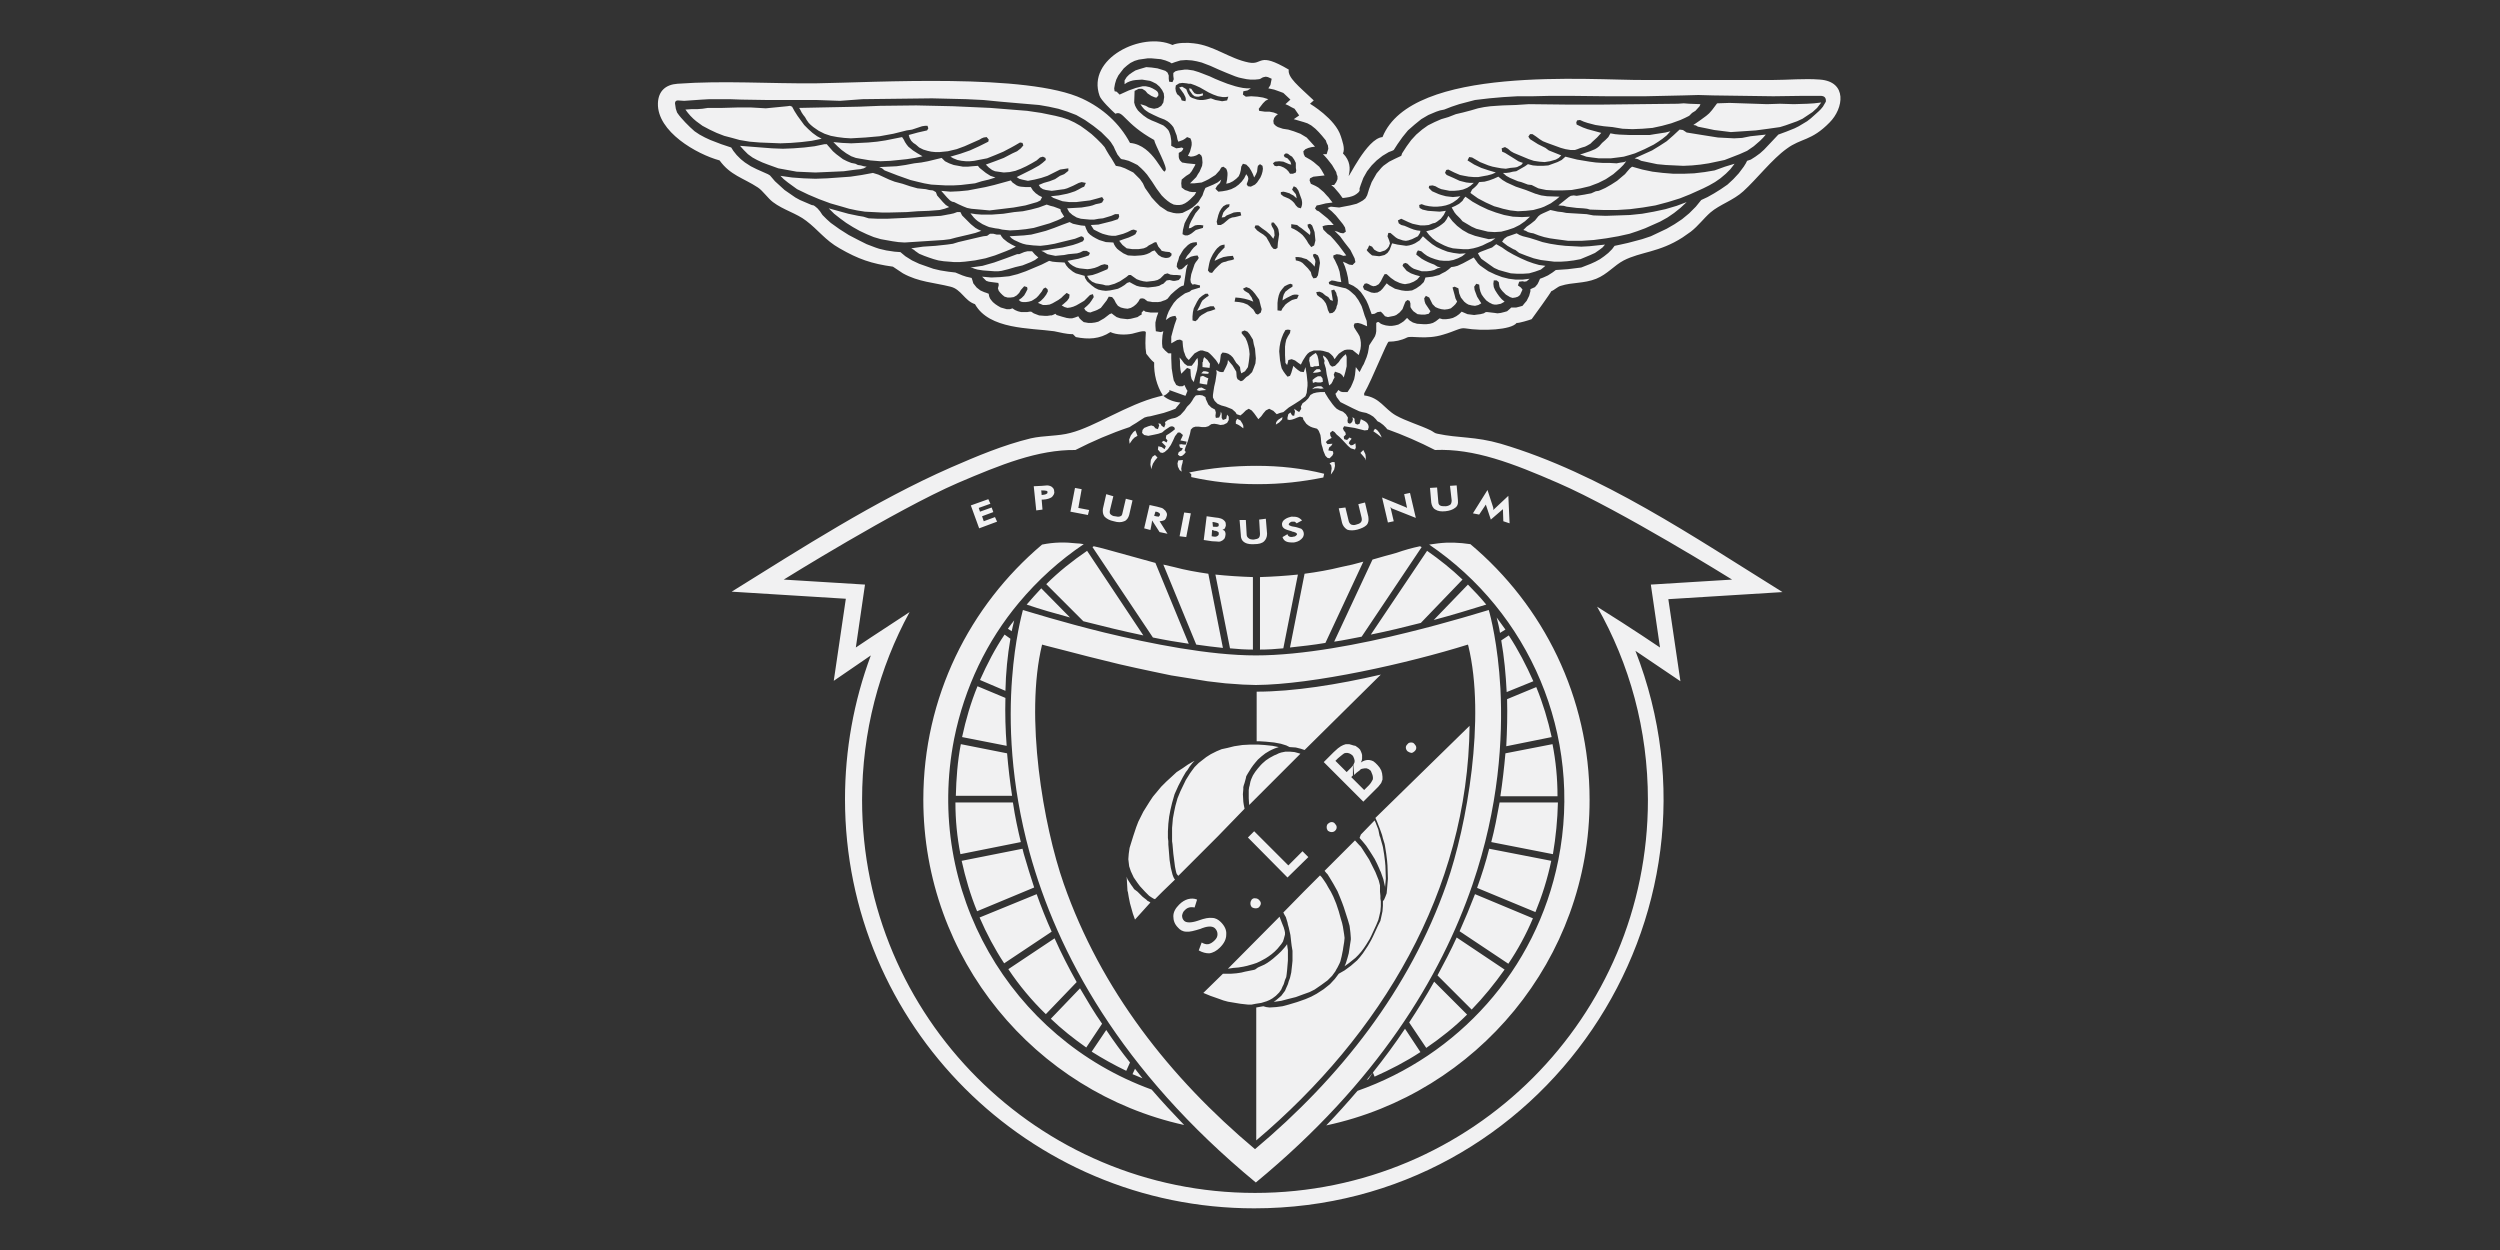 <svg id="Layer_1" xmlns="http://www.w3.org/2000/svg" width="600" height="300" viewBox="0 0 600 300"><rect x="0" y="0" width="600" height="300" fill="#333333" stroke="none"/><style><![CDATA[
	.st0{fill:#F1F1F2;}
]]></style><path class="st0" d="M279.2 95c1 .9 2.6 1.5 4.1 1.6l-.4.5-.5.6-.3.4-1.3.5-1.5.5-3.2.8-.7.1-.7.2-1.1.7-.9.6-.5.3-.5.3-.6.4c-4.5 1.5-8.9 3.4-13 5.5-9-.1-17.9 3.5-28.2 7.9-15 6.5-41.8 23.2-41.8 23.2l19.5 1.2-2.2 15.1s5.5-3.7 12.9-8.5c-7.3 13.4-11.4 28.7-11.4 45.1 0 52 42.2 94.3 94.3 94.3 52.1 0 94.3-42.2 94.3-94.3 0-16.9-4.4-32.7-12.2-46.4 8.5 5.3 15.1 9.8 15.1 9.8l-2.2-15.1 19.5-1.2s-26.8-16.7-41.8-23.2c-10.8-4.7-20.1-8.3-29.5-7.9-3.7-1.9-7.6-3.6-11.5-5l-.2-.3-.7-.7-.8-.6-.6-.3-.4-.5-.6-.6-.8-.5-.9-.4-1-.2-.7-.2-1.5-.7-3-1.5-.9-1.2-.3-.8.3-.3.4-.6.6.4.5.1h1.1l.8-1.2.4-.9.4-1 .2-1 .2-1.9.9 1.2.7-1.4.3-.5.7-1.7.3-1 .2-1.1.1-.7 1.1-1.7.3-.5.2-.6.1-.6v-2l.3-.2h.3l.5.4.5.2.7.2.8.1h.7l.7-.1.8-.2.7-.4.6-.4.5-.5.3-.3.6.6.8.5 1 .3 1.5.1h.8l.8-.1.7-.2.7-.4.9-.7.7.2h.9l.8-.1.8-.2.8-.4.7-.5.6-.6.7.3.7.3.8.1.8.1.7-.1.8-.1.8-.2.5-.3h.4l1.7.2.7.1.8-.1.8-.2.7-.2.7-.6.3-.3h1.2l.8-.2.7-.2.4-.5.6-.7.6-1.2.3-1.1v-.5l1.1-.5.6-.7.3-.6.3-.7.8-.3 1.1-.5 1.1-.7.8-.6 2.9-.2 1.6-.2 1.6-.2 2.3-.9 1.1-.5 1.1-.6 1-.7 1-.8.9-.9.6-.8 1.4-.3 1.8-.4 3.4-.9 2.1-.7 1.9-.9 1.9-.9 1.9-1.1 1.8-1.2 1.7-1.4 1.6-1.6 1.3-1.6 1.5-.7 1.6-.9 1.6-1 1.6-1.1L416 43l1.3-1.4 1.2-1.6.5-.8.3-.6.9-.3 1.1-.7 1.1-.8 1-.9 1.8-1.9 1.6-1.7 1.9-.7 2-.8 1-.5 1-.6 1-.6.9-.7.9-.8 1-.9.5-.5.5-.6.7-1.2c.1-.9-.3-1.4-1.3-1.4h-4l-7.3.1-7.2-.1-7.2-.1-3.6-.1-3.6.1-4.5.1-4.6.1h-9.2l-9-.1h-4.5l-4.4.1h-3.6l-3.4.2-3.4.3-1.7.2-1.7.2-3.8 1-1.8.6-1.8.7-1 .2-.9.3-1.9.8-1.7 1-1.6 1.3-1.6 1.4-1.3 1.6-1.2 1.7-.9 1.4-.4.2-.8.3-1.5.9-1.4 1.1-1.2 1.2-1.1 1.4-.9 1.6-.6 1.6-.3.9v.6l-.3.4-.5.4-.5.3-.5.2-.7.2-.6.1-.7.1h-.3l-.8-1.1-1.2-1.4-.7-.6h.7l.5-.7.3-.7v-.7l-.2-.5-.1-.5-1-1.7-1.1-1.4-.7-.8-.4-.4h.9l.4-1.3-.1-.8-.3-.6-.2-.6-.9-1.1-.8-.9-.8-.8-1-.8-.9-.5-.9-.3-1.7-.5-.7-.2 1.3-.9-1.1-1.6-.8-.4-.7-.4-.7-.3 1.2-1.1-1.7-1.6-.8-.3-1.4-.5-1.4-.3.5-.8.1-.5.2-1-.9-.4-.5-.1-.5.1-.3.1-.5.3-.3.1-1 .1h-1.1l-.9-.1-1-.2-.9-.2-.9-.3-2-.8-1.9-.8-2-.9-2.1-.8-1.2-.3-1.1-.2-1.4-.1-1.4.1-1.3.4-.8.3-.5-.3-1-.4-1.1-.3-1.1-.1-1.1-.1h-1l-2.1.3-1 .3-1 .5-.8.6-.8.7-.7.9-.6.8-.5 1-.3 1-.2 1.1.1.7.5.1.7.7 2.2-1 1.7-.6.8-.2.8-.2h.8l.9.2.7.3.7.4.4.3.2.3.1.3v.4l-.4.5h-.3l-.3-.1-.7-.3-.9-.6-.5-.6-.3-.2-.5-.3h-.8l-1 .5-.1 2.8.2.7.3.6.4.6.4.4.9.8 1 .7 1 .5 1 .4 1.8.8.5.4.5.5.3.4.2.5.2.6.1.6.1.7V35l1.2.6.8-.1.5-.1.4.2-.1.3-.3.4-.7.4v1l.1.4.2.4.5.5 1.2.2 2 .2-.1.3-.4.7-.4.7-.5.6-.8.5-.5.4-.6.5-.1.9.1 1 .8.6.6.2.5.2.7.1h.9l-.4.7-1.1 1.1-.6.5-.6.4-.7.3-.6.1h-.7l-.7-.1-.8-.4-.7-.5-.7-.6-.7-.7-1.2-1.6-1.1-1.7-1.2-1.7-.7-.8-.7-.7-.9-.8-1-.5-1.1-.5-1.1-.3-.6-.1-.3-.2-.3-.4-.4-.5-.6-1.2-.3-.7-.7-1.1-.5-.6-.9-.9-.9-.9-1.9-1.5-2-1.4-2.1-1.2-2.1-.8-2.2-.7-2.3-.5-2.3-.4-4.7-.4-4.6-.4-4.1-.4-4.1-.2-8.2-.2-8.3.1-8.4.1-5.4.4-5.6-.2h-11.8l-6.3-.1-2.8-.1h-4.8l-1.8.1-4.3.3-1.5-.1c-.4 0-.7.2-.7.7l.2 1.3.3.9.5.7.5.6 1 1.1 1.1 1.1 1.1 1 1.2.8 1.3.7 1.3.6 2.6 1 2.4.8.5.8.8 1 1 1 1 .8 1.4.9 1.4.7 2.7 1.2.5.3 1.2 1.4 1.1 1 1.2 1.1 1.3.9 1.3.9 1.1.6 1.4.6 1.4.6.5.1.3.2.6.5.6.7.6.9 1 1 1 .9 2.1 1.5 2.2 1.4 2.3 1.2 2 1 2.1.8.9.3 1.7.4 2 .3 1.4.1 1.2 1 1.6 1 1.7.8 1.7.6 1.7.6 1.7.4 1.9.3 1.7.2 1.7.7.9.3 1.3.3.2.6.2.7.8 1 .9.7.9.4.6.2.5.2.1.6.2.5.2.3.5.6.6.5.6.4.7.4.7.2.7.2h.8l.6-.2.6.4.7.3.8.2h1.4l.6-.1h.4l.6.4 1.3.5 1.3.1h.7l.7-.1h.3l.5-.2.4-.2.3.3 1.3.4 1.1.3.7.1h.6l.7-.2.8-.3.3.5.4.4.6.5 1.1.2h.8l.8-.1.8-.2.7-.4.7-.4 1.3-1 .5-.2.5.4.7.5.9.3.8.1.9.1.8-.1.8-.2.8-.2.6-.4.4-.2V75l.5-.5.4.3 1.2.2H278l-.4 1.1-.3 1.3v.8l.1 1.3 1.2.2.6-.2-.2 1-.1 1.3v.7l.1.9.6.7.8.7h.7V86l.1 2.4.3 1.9.2 1 .6 1.1.7.3h.8l.5-.3.1.3.4.8.2.3-.4 1-.1.2-3.9-1.4.1.3c-.6.6-.9.9-1.5 1.1m58.5-14c-1.4.7-2.9 1-4.4 1-.4-.1-3.9 8.9-5.9 12.4v.5c3.8.5 4.8 3.2 7.6 4.8 2.5 1.4 5.7 2.3 8.4 3.6.6.3.9.7 1.6.8 5.1 1.1 9 .6 15.2 2.4 24 7.1 46.5 22.5 67.6 35.6l-27.4 1.7 2.9 19.7-10.8-7.3C417.4 220 370.5 290 301 290c-54.2 0-98.2-44-98.2-98.2 0-11.8 2.1-23.5 6.2-34.5l-8.9 6.1 2.9-19.7-27.4-1.7c16.9-10.5 34.4-21.8 52.6-29.8 6.2-2.7 12.6-5.4 19.2-7 3.1-.7 6.6-.5 9.5-1.3 5.9-1.5 13.6-6.8 21.1-8.7.5-.1.8-.2 1.1-.3-1.5-2.3-2.2-5.2-2.1-7.9-.7-.5-1.4-1.5-1.9-2.1-.3-1.8-.2-3.3-.1-5.1 0-.8-2.7.2-3.3.3-1.6.3-3.7.3-5.2-.4-2.6 1.7-5.3 1.8-8.3 1.2l-.7-.7c-1.7 0-2.9-.4-4.5-.7-5.8-.8-15.6-.4-19-6.5-2.5-.8-3.3-3.6-5.9-4.2-4-1-7.6-1.1-11.4-3.2l-2.4-1.6c-5.1-.7-8.3-1.8-12.8-4.4-3.4-1.9-5.2-4.5-8-6.6-2.3-1.8-5.5-2.6-8-4.5-1.2-.9-2.4-2.7-3.6-3.5-3.5-2.3-6.6-2.9-9.2-6.5-5.5-1.5-15-6.9-14.8-13.7.1-3 1.9-4.5 4.7-4.7 10.9-.8 22.2 0 33.2-.1 14.3-.2 50.8-2.5 64 3.7 4.9 2.3 8.9 5.9 11.4 10.6 5.8.5 8 8.4 8.5 6.6.7-.5-2.5-6.1-2.7-7.3-7.2-4-7.4-7.2-9.3-6.3-.8-.7-3.5-3.3-3.8-4.3-3.2-9 10.2-15.5 17.5-12.2 1.2-.6 3.7-.6 5.1-.4 4.8.5 8.6 3.7 13.2 4.6 3.5.7 2.1-2.7 9.6 1.7-.3 1.9 2.3 3.9 6 7.4l-.9.8s6.1 3.6 7.4 7.8c.3 1 1.1 3 .5 4.1 1.8 1.8 1.8 3.7 1.4 5.3-.3 1.3 4.3-8.9 8.1-9.2 7-17.4 50.1-13.6 62.9-13.7h30.7c3.7 0 7.6-.4 11.4-.1 6.6.5 5.7 6.9 2.3 10.3-4.4 4.5-6.8 3.7-10.3 6.3-3.5 2.5-7.2 7.3-10.4 10.2-2.4 2.2-5.7 3.2-7.9 5.1-1.6 1.4-2.9 3.2-4.7 4.6l-2 1.4c-5.6 3.6-10 3.4-14.1 5.5-2.3 1.2-3.9 3.3-6.6 4.4-3 1.2-5.7.8-8.5 1.7-.8.2-1.5 1-2.3 1.3 0 .2-4.3 6.2-4.7 6.7-.5.2-3.1 1-3.6.9-1.3 1.7-8.2 2-12.4 1.3-1.2-.2-2.4.7-5.2 1.5-4.1 1.3-7.7.2-8.7.7m-20.1 33.6c-5 1-10 1.6-15.8 1.6-5.8 0-10.9-.6-15.9-1.7v-.7l-.5-.4c5.2-1.1 10.7-1.6 16.2-1.6 5.6 0 11 .6 16.2 1.9l-.2.9zm.7 155.5c2.6-2.7 5.1-5.5 7.5-8.3 23.9-8.4 42.9-28.8 48.2-55.4 6-30.1-7.1-59.5-31-75.7.7-.1 1.4-.2 2.2-.3 2.5-.3 5-.2 7.7.2 17.5 14.7 28.6 36.7 28.6 61.3.1 38.3-27.1 70.5-63.2 78.2m22.5-139l.4.2-14.4 21.5c-2.2.4-4.4.9-6.6 1.2l9.2-19.7c2-.6 3.9-1.1 5.7-1.6 2-.7 3.8-1.2 5.7-1.6m-13.6 3.7l-9.1 19.5c-2.9.5-5.8.8-8.5 1.1l3.5-17.7c3-.4 5.9-.9 8.7-1.6 2-.4 3.7-.8 5.4-1.3m-15.7 3.1l-3.5 17.7c-2 .2-3.8.3-5.6.3v-17.4c3.2-.1 6.2-.3 9.1-.6m-10.8.6v17.4c-1.7 0-3.6-.1-5.5-.3l-3.5-17.7c2.9.3 5.9.5 9 .6m-10.7-.8l3.5 17.8c-2.1-.2-4.2-.5-6.4-.8l-7.9-19.2c.8.2 1.7.4 2.6.6 2.6.7 5.4 1.2 8.2 1.6m-12.7-2.6l8 19.4c-2.8-.4-5.7-.9-8.6-1.5l-14.5-21.7.3-.2c1.9.4 3.9 1 6.1 1.6 2.6.7 5.4 1.5 8.7 2.4m-17.2-4.5c-5.8 3.9-11 8.6-15.6 14.1-7.6 9.1-13 20.2-15.5 32.6-7.2 36.5 13.5 71.9 47.4 84.2 2.5 2.9 5.1 5.7 7.8 8.5-35.8-7.9-62.6-39.9-62.6-78.1 0-24.6 11.1-46.5 28.5-61.2 2.9-.6 5.6-.6 8.2-.3.6 0 1.2.1 1.8.2m4.9 21.2c11.2 2.7 25.2 5.5 36.4 5.5s25.2-2.7 36.4-5.5c10.2-2.5 18.1-5 19.5-5.4.4 1.3 2.2 8.2 2.8 18.8.6 11.9-.3 28.4-6.7 47.1-7.6 22.2-22.8 47.4-52 71.5-32.6-26.9-47.7-55.3-54.3-79.2-4.6-16.8-5-31.4-4.2-41.8.7-9.3 2.3-15.2 2.6-16.4 1.4.4 9.3 2.9 19.5 5.4m-3.7 5.8l-5.8-1.5-4.3-1.1-1.1-.3c-4.2 17.3.3 43.4 5.2 57.4 8.9 25.4 25.4 46.5 45.9 63.7 20.5-17.2 37.1-38.3 46-63.7 4.9-14 9.4-39.8 5.2-57.1l-.1-.3c-14.4 4.5-37.1 9.6-50.9 9.7l-3.1-.1-4.2-.3-4.3-.5-4.3-.7-4.4-.7-4.3-.9-4.2-.9-4-.9-7.3-1.8zm51.8 22.4l-.9-.3-1.2-.3-1.5-.1-.8-.4-1.3-.4-1.6-.3-2-.2-1.6-.1h-.6V166c8.8 0 19.5-1.7 29.8-4.1L313.1 180zm39.6-5.8c-.4 39.6-21.3 74.2-51.2 99.5v-31.9l1.7-.3.7.2.8.1 1.6-.1 1.5-.2 1.5-.4 2-.6 2-.7 1.4-.6 1.3-.7 1.7-1.1 1.5-1.2 1.2-1.3.9-1.2 1.4-.8 1.5-1.1 1.5-1.3.7-.8.7-.9.6-.9.6-.9.8-1.4.4-.8 1.2-2.6.6-1.2.2-.9.3-1.4.1-1.3v-1.1l.3-.4.3-.7.3-.8.1-1.1.2-2.4-.1-3.2-.1-1.2-.2-1.6-.3-1.9-.1-.5-.4-1.3-.1-.4-.1-.4-.5-1.4-.7-1.8-.4-.9 22.6-22.1zm-46.1 53.5c-1.8 2-4.3 3.1-5 3.4l-.9.3-1.4.4-.9.2-1.2.2-1.2.1-1.3.2 12.4-12.5.1.3.5 1.3.4 1 .2.7.1.5v.5l-.3 1.1-.2.6-.4.6-.9 1.1zm-4.7 4.5l.9-.4c1.7-.6 4-2.8 4.7-3.5l.8-.9.4-.5.2-.3.1.8.1.6v2.5l-.2 2.4-.1.9-.1.7-.3.7-.3 1-.3.6-.3.7-.5.7-.8.8-.4.3-.4.3-.7.4-.7.3-1.3.4-1.3.2-1 .2h-.9l-1.8-.2-3-.5-1.1-.3-1.1-.4-2-.7-1.7-.7 4.7-4.6h1.9l1.3-.1.7-.1.6-.1.8-.2 1-.2 1-.2.4-.1.7-.5zm29.3-18.2s.1.8.1 1v.7l.1.6v1.2l-.1 1.2-.3 1.3-.2.8-.5 1.2-.6 1.3-.6 1.3-.4.8-.8 1.3-.6.9-.6.8-.7.8-.7.7-1.5 1.2-1.1.8.3-.7.4-1.3.3-1.1.2-1.3.1-.7.2-1.3v-.4l-.1-1.3-.2-1.6-.4-1.4-1-3.1-.4-1.1-.6-1.5-.5-1.2-1-1.8-.9-1.5-.5-.8-.3-.3-.4-.5 7.3-7.3 1 1.1.4.4.4.6.7 1.1.9 1.4.8 1.6.7 1.4.8 2 .3 1.2v1.5zm-11.8 0l.6 1.2.7 1.7.6 1.8.5 1.8.3 1 .2.9.3 1.9.1.8-.1 1-.2 1.2-.1.7-.3 1.5-.3 1.2-.2.5-.2.4-.3.6-.3.5-.2.4-.8 1.1-1.1 1.1-1.5 1.1-1.6 1.1-1.2.6-1.4.5-1.9.7-2 .5-1.5.4-1.4.2h-.4l.5-.3 1.3-1.1.9-1.2.3-.7.4-.9.2-.7.3-.8.3-1.3.1-.9.1-.9.1-1v-2.4l-.1-.6-.1-.6-.1-.8-.2-1.8-.2-.9-.2-.9-.2-.7-.1-.5-.4-1.3-.3-.5-.3-.6 4.9-5 3.9-3.9.4.4.5.7.6.9.5.9.6 1zm-40.4 0l-1.8 1.8-.3-.1-.5-.3-.6-.4-.3-.3-.7-.7-1.2-1.3-.6-.8-.9-1.3-.7-1.5-.2-.6-.2-.6-.2-1.7.1-1.3.2-1.4.4-1.3.5-1.6.7-2.1.5-1.3.6-1.2.6-1.2 1.5-2.4.8-1.2 1-1.2 1-1.2 1.2-1.2 1.2-1.1 1.3-1.2 1.4-.9 1.3-.9 1.2-.7.4-.2-.5.5-.7.9-.5.8-.4.5-.7 1.2-1.1 2.1-.9 2-.6 2.1-.4 1.7-.3 1.6-.2 1.7-.1 1.8v1.6l.1.8v.8l.1 1.2.2 2.5.3 1.9.4 1.6c.1.3.3.9.6 1.2l-3 2.9zm-6 0l.7.7.5.5.5.4.4.3.3.3.4.2.3.2-3.7 4.1-.5-1.4-.7-2.5-.3-1.5-.2-1.2-.1-.3-.1-1.7-.1-1.7.2.6.9 1.4.3.4.4.6.8.6zm27.7-27.9c.6-1.1 1.9-2.5 1.9-2.5l.4-.4.8-.7.9-.6 1.1-.6.5-.2.6-.3.6-.2 1-.2h1.1l1.1.1 1.1.3.3.1-12.3 12.3-.1-1.6v-2l.1-.7.1-.3.2-1 .1-.3.1-.3.4-.9zm-8.3 14.5l-9.6 9.6c-.1-.1-.3-.3-.4-.5-.1-.1-.4-1.7-.4-1.7l-.4-3.1-.2-2.3-.1-.7v-3.2l.2-2.3.3-1.6.3-1.4.5-1.8.7-1.7 1.3-2.7 1-1.6.5-.7.6-.8.5-.5.5-.5.9-.7.9-.7 1.1-.7 1.4-.7 1.2-.5 1.4-.3 1.6-.4 2-.3 1.9-.1h1.8l1.6.1 1.9.2 1.5.3-.3.1-.6.2-.7.3-.6.3-1 .6-.9.7-.9.8-.6.7c-.7.8-1.4 1.9-1.8 2.6l-.4.7-.1.5-.3 1.1-.1.3-.1.3-.1.4v.5l-.1 1.2.1 1.8.1.7.2 1-6.3 6.5zm38.7 0l.2.5.1.4.2.7.2.7.1.4.3 1.8.2 1.6.1 1.1.1 3.1-.2 2.2v-.3l-.4-1.8-.6-1.7-.2-.4-.2-.5-.5-1.1-.6-1.2-.2-.3-.3-.5-.7-1.1-.8-1.2-.4-.5-.5-.6-.7-.8.3-.8 3.3-3.4.2.4.7 1.8.3 1.5zm-43.4 27.5l.7-1.9c.5.3 1.1.5 1.6.4.5-.1 1-.4 1.5-.9s.7-.9.7-1.5c0-.5-.2-1-.6-1.4-.5-.5-1.5-.6-2.9-.1-.2.1-.4.1-.5.2-1.6.5-2.7.8-3.5.7-.8 0-1.5-.4-2-1-.8-.8-1.1-1.7-1.1-2.7 0-1 .5-1.9 1.4-2.8.7-.7 1.4-1.1 2.1-1.3.8-.2 1.5-.2 2.2.1l-.6 1.9c-.5-.1-1-.1-1.3 0-.4.1-.7.3-1 .6-.5.4-.6.9-.7 1.3 0 .5.1.9.5 1.3.5.5 1.7.5 3.2 0 .1 0 .2-.1.3-.1 1.4-.5 2.4-.7 3.2-.6.8 0 1.5.4 2.1 1 .9.9 1.4 1.9 1.3 3 0 1.1-.5 2.1-1.5 3.1-.8.8-1.7 1.3-2.6 1.4-.8 0-1.6-.2-2.5-.7m12.7-10.4c-.2-.3-.3-.5-.3-.9 0-.3.1-.6.3-.9.2-.2.5-.4.9-.3.3 0 .6.1.9.4.2.2.4.5.4.8 0 .4-.2.6-.4.9-.2.2-.5.3-.8.3-.4 0-.7-.1-1-.3m8.6-7.1l-9.5-9.6 1.5-1.5 8.2 8.2 3.4-3.4 1.4 1.4-5 4.9zm9.7-11.2c-.2-.3-.3-.5-.3-.9 0-.3.1-.6.3-.8.3-.2.5-.4.9-.4.3 0 .6.1.8.4.2.2.4.5.4.8 0 .4-.1.6-.4.9-.2.2-.5.3-.8.3-.3 0-.6-.1-.9-.3m6.6-20.4l.7.5.4.4.2.4.2.5.1.4v.9l-.1.5-.2.4.5-.3.5-.2.5-.1h.5l.5.1.5.2.5.4.5.5.5.6.4.7.2.7.1.8v.7l-.3.8-.3.4-.4.5-1.2 1.2-2.4 2.4-2.4-2.4-7.1-7.1 2.4-2.4 1-.9.7-.5.6-.3.6-.2h.8l.7.2.3.1.5.1zm-.5 2.6l-.2-.3-.4-.3-.4-.2-.4-.1h-.4l-.4.1-.4.3-.5.4-.6.5-.6.6 2.7 2.7.6-.6.5-.5.4-.5v2.4l-.4.4.4.4 2.7 2.7.5-.5.7-.7.4-.5.3-.5.2-.4v-.5l-.1-.5-.2-.5-.2-.5-.5-.4-.5-.2h-.5l-.6.1-.3.1-.3.3-.8.6-.5.5-.2-2.4.3-.7v-.4l-.1-.4-.2-.5v-2.8 2.8zm13-1.3c-.2-.2-.4-.5-.4-.9 0-.3.1-.5.4-.8.2-.3.5-.4.9-.4.3 0 .6.1.8.4.2.2.4.5.4.8 0 .4-.1.6-.4.9-.2.2-.5.4-.8.4-.4-.1-.6-.2-.9-.4m-65.4 76.2c.6.8 1.2 1.5 1.8 2.3-.8-.3-1.6-.7-2.4-1l.6-1.3zm-6.9-9.3c1.8 2.7 3.7 5.3 5.7 7.8l-.9 2c-2.9-1.4-5.6-2.9-8.3-4.6l3.5-5.2zm-6.3-10c1.7 2.9 3.4 5.8 5.3 8.5l-3.8 5.7c-3-2.1-5.9-4.4-8.5-6.9l7-7.3zm-6.1-12c1.6 3.6 3.4 7.1 5.3 10.5l-7.4 7.7c-3.4-3.3-6.4-6.9-9-10.8l11.1-7.4zm-4.3-10.6c1.1 3.1 2.3 6.1 3.6 9l-11.4 7.6c-2.3-3.5-4.2-7.1-5.9-11l13.7-5.6zm-3.4-10.9l.3 1.2c.8 2.7 1.6 5.4 2.5 8.1l-13.7 5.7c-1.6-3.9-2.8-8-3.7-12.1l14.6-2.9zm-2.3-11.1c.5 3.4 1.2 6.6 1.9 9.5l-14.5 2.9c-.8-4.1-1.2-8.2-1.2-12.4h13.8zm-1.4-11.8c.3 3.5.7 6.9 1.2 10.2h-13.5c.1-4.1.4-8.3 1.2-12.4l11.1 2.2zm-.4-13.3c-.1 3.8 0 7.7.3 11.5l-10.7-2.1c.9-4.2 2.1-8.3 3.7-12.2l6.7 2.8zm1.2-14.2c-.7 4-1.1 8.2-1.2 12.5l-6.1-2.6c1.7-3.8 3.6-7.5 5.9-10.9l1.4 1zm.9-4.4c-.2.9-.4 1.7-.6 2.6l-.9-.6c.5-.7 1-1.4 1.5-2m106.9 74.6c1.3-2.9 2.5-5.8 3.7-8.9l13.9 5.8c-1.6 3.8-3.6 7.5-5.9 10.9l-11.7-7.8zm-5.3 10.6c1.6-3 3.2-6 4.6-9.1l11.5 7.7c-2.4 3.4-5 6.6-7.9 9.6l-8.2-8.2zm-6.8 11.3c2.1-3.2 4.1-6.4 6-9.8l7.9 7.9c-3 3-6.3 5.6-9.8 8l-4.1-6.1zm-9.8 13.6l-.4.2 1.5-1.8c2.7-3.4 5.3-6.9 7.7-10.5l3.7 5.6c-3.5 2.3-7.2 4.2-11 5.9l-.4-1-1.1 1.6zm-71.6-110.8c-3.7-1-7.2-2-10.4-3.1 1.1-1.3 2.3-2.6 3.5-3.9l6.9 7zm17.6 4.3c-4.8-1-9.7-2.2-14.4-3.4l-8.9-8.9c3-3 6.3-5.6 9.8-8l13.5 20.3zm66.6-3c-3.9 1-8 2-12 2.8l13.5-20.1c3 2.1 5.9 4.4 8.5 6.9l-10 10.4zm15.7-4.4c-3.9 1.2-8.1 2.5-12.6 3.7l8.2-8.5c1.5 1.5 3 3.1 4.4 4.8m3.3 6.8c-.2-1.3-.5-2.5-.8-3.7.7 1 1.4 1.9 2.1 2.9l-1.3.8zm1.6 14.2c-.2-4.2-.6-8.4-1.3-12.4l1.8-1.2c2.3 3.5 4.2 7.2 5.9 11l-6.4 2.6zm-.1 13c.2-3.8.3-7.5.2-11.3l7-2.9c1.6 3.9 2.8 7.9 3.7 12l-10.9 2.2zm-1.4 11.9c.5-3.3.9-6.8 1.2-10.2l11.3-2.2c.8 4.1 1.2 8.2 1.2 12.5h-13.7zm-2.2 11.1c.8-3 1.4-6.2 2-9.5h14c-.1 4.1-.5 8.3-1.2 12.4l-14.8-2.9zm14.4 4.5c-.9 4.3-2.2 8.4-3.8 12.3l-14-5.8.1-.3c1-2.8 2-5.9 2.8-9.1l14.9 2.9zM234.7 39.8l.4.5.5.4 1 .8 1.1.7 1.2.4-1.6.5-1.7.4-1.6.5-1.7.2-1.7.2-1.8.1H227l-1.8-.1-1.7-.1-1.7-.3-1.7-.4-1.6-.4-3.1-1.1-3.1-1.2-.6-.5-.7-.3 4.2-.2 2.1-.3 2.1-.4 1.7-.2 1.6-.3 3.3-.8.8.8 1 .5 1.1.4 1.1.2 1.1.2h1.2l1.1-.1 1.3-.1zm153.3-.6l.5-.1.6-.1.7-.1.5-.2-.7.9-.8.8-.8.7-.8.7-.9.6-.9.6-1.8.9-2.1.8-2.1.5-2.2.4-2.3.1H373l-1.9-.1-1-.2-.9-.2-.8-.4-.8-.4-.9-.1-.8-.3-.8-.3-.8-.2-1.9-.8-.9-.5-.8-.7h.8l.8-.1.8-.2.8-.1.7-.4.7-.4.7-.4.7-.5 1.2.3 1.2.1h1.2l1.3-.1 1.1-.4 1.1-.4 1-.5.9-.8 2.8.7 3 .5 1.5.2 1.6.1h1.6l1.8.1zm-189.5-4.5l.7.8.7.8.8.7.8.6.8.6 1 .5 1 .4 1 .2.6.3.7.1.7.2.7.1-.7.4-.8.2-1 .1-.8.1-2.2.3-2.2.1-2.3.1-2.3.1-2.3-.1-2.2-.1-2.2-.4-2.2-.4-2.5-.9-1.3-.5-1.3-.6-1.1-.6-1.1-.8-1-1-.9-1 5.1.4 2.6.2 2.6.1 2.5-.1 2.6-.2 2.5-.3 2.4-.5h.6zm18.7-.6l.4.6.4.5 1.1.9 1.1.7 1.2.7-1.8.4-2 .3-1.9.2-2 .2-2.4.1-2.4-.2-2.4-.4-1.1-.2-1.1-.4-1.2-.7-1.1-.8-1-.9-1-1 2.1.2 2.2.1 2.1-.1 2-.1 2.1-.2 2-.3 4-.8.4.6.3.6zm183.7-2.6l-.9 1-1 .8-1 .7-1.1.7-2.2 1.1-2.3 1-1.3.4-1.4.4-1.5.2-1.6.2h-2.9l-1.6-.2-1.4-.2-.8-.3-.7-.2 2.4-.8 1.2-.5.5-.3.5-.4.7-.8.8-.7.7-.7.5-.9 1.1.2 1.1.1 2.4.1h4.8l1.2-.2 1.3-.2 1.3-.2 1.2-.3zm3.9.3l3.7.6 1.9.3 1.9.3 1.9.1 2 .1 1.9-.1 2-.4 3.7-.4-.7.8-.7.7-1.5 1.3-1.6 1.1-1.8.8-1.8.7-1.8.7-1.9.4-1.9.4-2 .3-2 .2-2.1.1-2.1-.1-2.1-.1-2.1-.2-1.9-.4-1.9-.4-.8-.4-.8-.2 4.2-1.9 1.8-1.1 1.7-1.1 1.6-1.4 1.5-1.4.8.1.9.6zm-215.9-6.3l.7-.1.5.2.6 1.1.7 1.1.8 1.1.8 1.1 1 1 1 .9 1.1.8 1.1.6-2.4.5-2.5.3-2.5.2-2.5.1-2.5-.1-2.5-.1-2.4-.2-2.4-.4-1.8-.5-1.9-.5-1.8-.7-1.7-.8-1.7-.9-1.5-1.1-.7-.6-.7-.7-.6-.7-.6-.8 1.4-.1h1.4l1.3-.1 1.3-.2h3.5l3.5-.1h3.4l1.8.1 1.7.1 5.1-.5zm248.2-.9l-1 1.3-1.1 1-1.2.8-1.2.8-1.3.6-1.4.5-1.4.5-1.3.4-1.4.2-1.4.2-3 .4-3 .2-3 .2-4-.5-1.9-.4-2-.4-.5-.3-.6-.1 1.6-1.1 1.5-1.1.7-.6.7-.8.6-.8.6-.8 3-.1 3 .1 6 .2 3.1-.1 3.3.1 3.3-.1 1.6-.1 1.7-.2zM251.4 60l1-.2 2.6-.4 2.5-.6 1.2-.4 1.2-.5.3-.5-.2-.5-.5-.2-1 .4-.5.2-3.3.8-1.6.4-1.7.3-1.7.2-1.7-.1-1.7-.2-.8-.2-.8-.3-1.3-.6-.6-.4-.5-.5 1.7-.1 1.7-.1 1.8-.2.8-.2.8-.2 1.9-.5 2-.7 1.8-.7 1.9-.7.8.4.9.2 1 .2 1 .1.3.8.4.8.5.5.7.5.7.4.8.4 1.6.5 1.8.1.2.5.3.5.4.5.5.4 1 .7 1.1.5 1.6.1 1.5-.1.7-.1.7-.2.7-.3.6-.4.6-.2.4.5.5.6.8.5.8.2h.5l.5-.1.5-.4.1-.5-.5-.4-1-.1-.9-.2-.2-.3-.6-.7-.5-1.1-.5.1-.5.3-.8.4-.5.4-.7.3-.6.1-.7.1h-1.4l-1.4-.2-.5-.4-.5-.4-.8-1 1.1-.4 1.2-.4 1.1-.5.5-.3.4-.8-.8-.3-.5.1-1 .5-1 .4-1.1.3-.8.2h-.8l-.8-.1-.8-.2-.7-.2-.7-.3-1.4-.7-.7-1.1 1.8-.1 1.6-.4 1.6-.4 1.5-.5.3-.6-.1-.6h-.9l-.9.4-1 .3-1 .3-1 .1-1.1.2h-1.1l-1.1-.1-1-.1-1-.3-1-.6-.8-.7-.5-.9 1.8-.1 1.7-.1 1.8-.3.8-.2.8-.3 1-.2.5-.2.4-.7-.4-.6-1.4.4-1.5.4-1.7.2-1.6.2h-1.7l-1.6-.2-1.4-.5-.8-.3-.6-.4 1.9-.2 2-.4.7-.2.3-.1.9-.3.8-.4.9-.5.5-.2.4-.9-1-.2-.7.2-1.4.7-1.4.6-.7.2-.8.1-1.4.2-.8.1-.7-.1-.7-.1-.7-.2-.6-.4-.4-.6 1.2-.5 1.4-.4 1.3-.5.6-.4.6-.4.5-.2.5-.2 1-.8v-.6l-2 .3-1.6.8-1.4.7-1.5.5-1.6.4-1.6.3-1.4-.3-.7-.2-.6-.4 1.8-.9 1.8-.9 1.8-1 .8-.6.8-.7-.1-.5-.6-.3-.7.2-.8.7-1.2.7-1.3.7-1.3.6-1.3.5-1.4.3-1.4.1-.7-.1-.7-.1-.7-.1-.7-.3-.8-.6-.7-.7 2.2-.8 2.1-.8 2.1-1.1 1.1-.5.9-.7.6-.7-.2-.6-.6-.1-1.2.7-.9.5-1.9 1-1.9.8-2 .8-2.1.4-1 .2-1 .1h-1l-1-.1-1-.2-1-.4-.7-.4 2.4-.7 2.3-.8 2.2-1 2.2-1.1.1-.5-.5-.6-.7.1-.5.2-.5.3-1.8.8-1.8.8-1.9.7-2.1.5-1 .1-1 .1h-1l-1-.1-.9-.2-1-.3-1-.5-.8-.7-.6-.4-.5-.5-.4-.7-.2-.7 2.2-.6 2.2-.5.3-.5-.2-.6h-.6l-.7.1-1.2.4-1.2.4-.6.1-.7.1-1.6.4-1.6.4-3.3.6-3.4.3-3.5.2-1.6-.1-1.6-.2-1.6-.3-1.5-.5-1.4-.7-1.3-.9-.6-.5-.5-.5-.5-.7-.4-.7-.4-.5-.4-.6-.3-.6-.3-.5 4.8-.1 4.9-.1 4.8-.1 4.9-.2 8.7-.1 8.9.2 8.9.4 8.8.7 3.4.5 3.4.7 1.6.4 1.5.5 1.5.7 1.4.8 1.4 1 1.3 1 1.2 1.1 1.2 1.2.7.8.5.9.6 1 .6.9 1 1.7 1.1.2 1.1.4 1 .5 1 .5.8.8.8.8.7 1 .5 1.1 1.2 1.7.4.6 1 1.1 1 1 .6.4.6.4.6.4.7.2.7.2.7.1h.7l.8-.1.8-.4.8-.4.8-.5.7-.6.7-.7.5-.8.5-.8.3-.9.4-.9 1.9-.8 1-.5.9-.7-.3.8-.7.7-.4.7.7.7 1-.1 1.1-.2 1-.3 1-.5.8-.6.7-.7.6-.8.5-1 .4.6.1.5-.1.5-.3.8.3.5.7.1 1-.5.5-.5.4-.6.4-.6.3-.7.2-.7.1-.7-.1-.7-.6-.4-.5.4-.1.5-.1.9-.3.7-.4.7-.3-.8-.4-.8-.5-.8-.7-.7-.8-.2-.4.7-.1.8-.2.8-.3.7-.6.6-.8.6-.8.4-.8.2.2-1 .1-1.1v-.5l-.1-.5-.2-.5-.7-.5-.5.2-.4.7-1 1.1-.8.5-.8.5-.8.4-.9.4-.9.1-.9.1h-1l.5-.5.5-.5.5-.5.4-.7.4-.6.3-.7.3-.7.1-.8-.1-1.2-.2-.5-.5-.4-.7.4-.6.2-.7.1-.7-.2.5-1 .3-1.1.1-.5v-.6l-.1-.5-.2-.5-.8-.3-.5.4-.5.3-1.1.4-.2-.5-.1-.5-.1-.5-.2-.5-.3-.8-.3-.7-.4-.5-.5-.5-.5-.4-.7-.4-1.3-.5-1.3-.6-1.2-.6-.6-.4-.5-.4-.5-.6-.4-.6.7.2.6.2.7.4.8.2.5.1.9-.2.8-.5.5-.8.2-1.3-.1-.9-.4-.8-.6-.8-.8-.7-1-.5-.5-.2-1.9-.3-1.5.1-.7.1-.7.2-.7.3-.6.4v-.9l.5-.8.6-.6.7-.5.8-.5.9-.3 1.7-.5 1.3.1 1.4.2 1.3.4.6.2.5.4.3.7v.8l.1.7.8.1.3-.7-.1-.8v-.7l.5-.4.7-.2.8-.1.7-.1h.7l1.4.2 1.3.4 1.3.5 1.3.5 1.3.6 1.2.5 1.8.7 1.9.6.8.2 1 .2 1 .1h.9l-.8.5-1 .2-.1.8.7.5 1.3-.1 1.5.1 1.3.2 1.3.4-.7.4-.6.6-1 1.3.1.5 1.4.2h1.1l1 .2 1 .4-.5.4-.4.5-.2.7.1.7.5.5.5.3.6.2.6.2 1.3.2 1.3.4.8.3.8.3 1.5.9 2 2.2-.8.1-.8.2-.7.3-.5.5.1.7.3.6.7.4.7.4.7.5.7.6.6.5.5.7.4.7.4.7-.9.1-.9.1-.9.1-.8.4-.1.5.3.8 1.1.5.7.4 1.3 1.1.8.9.3.3 1 1.3-.8.1-.8.1-1.6.4-.6.1-.4.7.4.5.5.2 2.1 1.7.8.8.7.8h-1.4l-.7.1-.6.2.2.8.5.5.5.5.7.5 1 1.1 1 1.2.9 1.2.9 1.2-.7.1-.8-.3-.8-.1-.8.3v.5l.4.7.7 1.5.4 1.2.2 1.3.2 1.2-.8-.1-.8-.2-.7-.1-.7.4.1.5 1.4.4.9.2.8.2.9.2.7.4.5.4 1 .9.8 1.1.6 1.1.2.4.3.9.4 1.3.5 1.3.1 1.3-1.4-.6-.8-.2-.8.1-.2.5.1.5.5.8.4.6.4.7.2.8.1.7v.8l-.1.8-.2.7-.2.7-.5-.4-.5-.4-.5-.4-.6-.1h-.7l-.6.1-.7.4-.7.5-.5.6-.5.7-.4-.7-.5-.5-.5-.4-.7-.2-.7-.2-.7-.1h-1.5l-.5.2-.5.2-.5.4-.4.5-.7 1.1-.3.6-.2.4-.6-.4-.8-.6-.8-.3-.8.2-.1.5-.2.7-.4-.5-.1-1.9v-2l.1-.8.2-.9.4-.8.5-.8.1-.7-.6-.1-.6.1-.5.9-.4 1-.3 1-.2 1.1-.1 1.1.1 1.1.1 1.1.1.5.1.6.2.8.4.7.5.7.5.6.6-.2.3-.7.5-1.7.5.5.6.5.6.4.8.1.2-.6.2-.6.3 1.8.2 1.9v.8l-.1.8-.1.9-.3.8-1.3 1-1.4.9-1.3.8-.6.5-.7.6-.8.2-.8.3-.8-.8-1-.5-.8.4-.6.7-.5.7-.7.7-.5-.7-.5-.7-.6-.7-.7-.4-.7.4-.7.7-.6.5-.9-.3-.3-.5-.8-.7-.5-.2-1-.4-1.1-.3-.9-.4-.7-.7-.4-.8v-.6l.1-.7.2-1.3.3-1.3.2-1.3.1-.7-.1-.7.7.4.5.1h.5l.7-1.4.3-.7.1-.8.5.6.6.7.9 1.5.1 1.3.2.5.8.5.5-.2.8-.8.6-.4.8-.8.4-1 .4-1.1.1-1.2-.1-1.1-.1-1.2-.3-1.1-.2-1.1-.8-1.3-.5-.6-.7-.3-.7.3v.4l.9 1.1.4.9.3 1 .2 1 .1 1-.1 1.1-.1.8-.2 1.2-.7 1-.9.5-.2-.7-.1-.8-.4-.5-.5-.5-.8-1.3-.5-.5-.6-.4-.6-.2-.8-.1-.4.5-.1.8-.1.8-.1.3-.2.5-.3-.5-.4-.6-.9-1-.5-.5-.5-.4-.7-.2-.6-.2h-.5l-.5.2-.9.5-.7.8-.7.8-.5-.5-.3-.5-.2-.6-.2-.5-.2-1.2-.1-1.3-.6-.3-.7.1-.7.4-.7.4v-1.6l.4-1.5.4-1.4.5-1.4-.3-.7-.7.1-.6.2-1 .7.3-1.1.4-1 .5-.9.7-1.1.8-.9.9-.7 1-.7 1.1-.4.5-.4.7-.2 1.3-.4v-.5l-1.3-.3-.5.1-.4-.5-.1-.7.1-.7.1-.6.4-1.2.4-1.2.3-.5.4-.5.3-.5-.3-.6-.8.1-.8.2-.7.4-.7.3.5-.9.7-.8.4-.6.5-.6.8-.7-.1-.6-.9.1-.6.2-.6.4-.5.5-.5.5-.4.6-.7 1.2-.2.8-.3.8-.1.8.5.7.7-.1.5-.4.5-.5.5-.3-.2.5-.2.7-.2 1.3-.2 1.3-.2 1.3-.6.2-.5.3-1 .8-1 .9-.8 1-.5.3-.6.2-.5.2-.7.1H276.6l-.5-.1-.7-.1-.8-.6-.5-.1-.5.1-.4.7-.5.6-.6.5-.7.4-.8.2-.8-.1-.8-.2-.7-.4-.5-.7-.4-.8-.5-.6-.8-.1-.5.9-.7.9-.7.9-.9.5-.5.2-.6.2-.5.2-.6-.1-.6-.4-.3-.5.7-.6.3-.3.3-.3.5-.7.5-.8-.2-.7-.7.2-1.4 1.4-1.2.7-.7.4-.7.3-.7.2-.7.1-.7-.2-.7-.4.4-.3.9-.8.5-.7.1-.8-.7-.4-.8.7-.5.5-.7.5-.7.4-.7.4-.7.3-.8.1h-.8l-.7-.3-.5-.2.7-.5.7-.7.6-.8.4-.8-.1-.5-.5-.4-.5.3-.4.7-.8 1-.5.5-.6.4-.5.3-.7.2-.7.1h-.7l-.5-.1-.5-.4.7-.5.6-.6.4-.7.4-.8-.1-.5-.7-.2-.8.9-.4.7-.6.6-.7.4-.7.1h-.8l-.7-.2-.5-.4-.5-.5-.4-.5-.2-.6.2-.8-.1-.5-1.6-.2-.7-.1-.6-.2-1-1 2.2.2 2.2-.1 2.1-.2 2-.5 2-.7 1.9-.8 1.9-.8 1.8-.9.8.2 1 .1 1.9.1.4.7.5.6.6.5.5.4.7.4.7.2 1.4.4.1.5.5.8 1.1 1 .8.6.8.4.9.2.9.1 1-.1 1-.2.9-.2.8-.4.8-.5.6-.5.6-.2.9.5.8.4.8.2 1 .1.9.1.9-.1.9-.1.9-.2.5-.3.5-.2.8-.8.7-.1.8.2h.5l.9-.2.5-.6v-.5l-.9-.1h-.8l-.8-.1-.7-.3-.7.2-.5.5-.5.5-.7.4-.8.2-.9.1-.9.1-.8-.1-.8-.2-.8-.3-.7-.5-.7-.5h-.5l-.6.5-1.5 1-1.3.6-.7.2-.7.2h-.7l-.7-.2-1.7-.3-.9-.4-.7-.6-.5-.8 1.3-.2 1.2-.4 1.2-.5 1.2-.5.2-.5-.1-.5-.8-.2-.8.2-.8.4-.8.3-.9.2-.8.1-1-.1-.9-.1-.8-.2-.8-.4-.7-.5-.6-.7 2.6-.5 1.3-.4 1.2-.4.3-.6-.8-.5h-.8l-.8.4-.7.2-2.1.2-1 .2-1.1.1-1 .1-1-.2-.9-.2-1-.6-.5-.2 1.5-.2zM311 39.1l-.4-.8-.5-.7-.5-.3-.5-.4-.5-.1-.5.4.2.5.7.3.7.8.2.7-.5-.1-1.4-.6-1-.1-1 .1-.5.4.4.6.5.1.5-.1.5.1.7.3.6.4.5.5.4.6h.7l.7-.3.1-.5-.1-.6v-1.2zm-16.2-15.9l-.7.1h-.6l-.6-.1-.6-.1-1.1-.4-1.1-.5L288 21l-1.1-.5-1.1-.4h-.5l-.5-.1-1-.1-.8.1-.8.5-.1.7.1.7.3.7.5.4.4.5.2.6.9.2.1-.5-.1-.5-.4-.8-.5-.7-.6-.8.7-.2 1 .6.4 1 .5.8.5.3.6.2.6.2.7.1h.7l.7-.1 1.2-.3 1.1.4 1.1.2.5.1.6-.1.6-.1.3-.9zm-6.9 50.3l.4-.9.3-.5 1-.8.5-.3-.2-.5h-.6l-.8.5-.7.6-.5.8-.4.8-.4.8-.2.9-.1 1v1l.7.2.5-.4.5-.7.5-.4 1.4-.8.8-.2 1.1-.4-.4-.7h-.8l-1.3.4-1 .4-.9.3.6-1.1zm14.7 0l-.2-.8-.2-.8-.5-.7-.5-.7-.6-.7-.7-.6-.8-.3-.8.4.4.5.5.3.5.3.7 1 .2.5.2.5-1-.4-1.1-.3-1.1-.2-1.1-.1-.2 1 1.1.1 1 .2 1 .4.5.4.9.8.6 1 .5.2.7-.5.2-.8-.2-.7zm5.6 0l.3-.4.5-.4.6-.4.5-.3.7-.2.5-.1.4-.9-.5-.1h-.5l-.5.1-1.4.7-1 .6.1-.7.2-.7.4-.7.9-.7.8-.5v-.5l-.5-.2-.6.2-.8.4-.6.7-.5.7-.3.8-.2.9-.1.9v1.8l.9.1.3-.6.4-.5zm12.6 0l.2-.5.1-.9-.1-.8-.2-.5-.1-.5-.5-.8-.7.2.4 2.5-.6-.2-.5-.7-.7-.4-.7-.6-.7-.3-.8.1.2.7.5.4.6.4.5.5.5.7.3.8.2.8.4.8.7-.1.5-.4.4-.7.1-.5zm-4.5-12.2l-.7-.4-.5.2.1.5.4.7.1.5-.2 1.2-.4-.5-.5-.5-.5-.4-.5-.4-.7-.2-.6-.2-.7-.1h-.7l.1.8.5.1.6.2.5.3 1.3 1.3.7.9.2.8.4.7.7-.1.4-.6.2-1.1.2-1.3.1-.6-.1-.6-.1-.5-.3-.7zm-23-1.3l.6-.6v-.7l-.6.1-.5.2-.7.6-.4.5-.6.9-.4.8-.3.7-.2.8-.3 1.6.4.5.6.1.7-.9.8-.8.8-.7.5-.2.5-.1.5-.2.5-.1.5-.1.5-.2-.3-.8-1.2.1-1.1.2-1 .4-1.1.5.2-.5.7-1.1.9-1zm1.8-11l-.8.1-.7.4-.5.6-.4.7-.3.8-.2.8-.2.8.2.8h.8l.7-.4.7-.6.6-.5.7-.3.7-.1.8-.2.7-.2-.2-.8h-.8l-.8.1-.7.3-1 .4-.5.4-.7.1.2-.6.2-.6.4-.5.5-.5.5-.4.1-.6zm-7.1.7l-.5-.4-.8.4-1.1 1.5-.9 1.6-.4.8-.2.8-.2.8-.1 1 .6.3h.6l.5-.2.5-.3.5-.4.5-.4 1-.3.7-.2.1-.6-.7-.1h-.7l-.6.1-.5.3-.5.3-.5.1.2-.9.4-.9 1-1.8 1-1.2.1-.3zm18.5 4.7l-.8-1h-.5l-.1.5.2.5.3.5.2.5.1 1.1-.3.8-.4-.5-.4-.5-.9-.8-1-.7-.9-.7h-.7l-.2.5.6.7.7.5.8.5.7.6.4.7.4.7.4.8.5.6.5.1.5-.3.1-1.3.2-1.3.1-.7-.1-.6-.1-.6-.3-.6zm9 1.3l-.4-1.1-.2-.5-.5-.4-.6.2.1.6.4.6.2.6-.1.7-1-.8-1-.8-.6-.4-.5-.4-.7-.1-.7-.1v.9l.7.3.7.4.7.5.6.5.5.6.5.7.4.7.7.9.7-.4.3-1.2-.1-1-.1-1zm-4.5-9.1l.1.4.1.6-.8-.7-.6-.3-.3-.2-1-.3-.5-.1-.6.1v.5l.6.5.7.3.7.3.7.5.5.5.4.6.5.5.7.2.2-.5.1-.5v-.5l-.1-.6-.4-1.1-.4-1.1-.5-.7-.6-.3-.4.8.4.5.5.6zm-24.7-24.7l.4.5.6.2h.6l.8-.2v.5l-1 .3h-.5l-.5-.1-.5-.4-.7-1-.1-.5.5.1.4.6zm34 89l.1.9-.2.9-.3.5-.5.7.1-.8.1-.7-.1-.7-.4-.5.6-.3h.6zm-3.2-21.8l-.5.2-.5.1-1 .1.4-.5.5-.4h.7l.4.5zm-27.1.6h-.7l-1-.1.5-.5h.5l.8.2-.1.4zm27.4 1.1l.1.8-.5.2h-.7l-.6-.1-.6.2-.1-.7.6-.5.7-.4h.7l.4.5zm-27.4 0l-.2.7-.1.8-.8-.1-1-.2.1-.9.1-.7.6-.2.8.4.5.2zm27.7 2.4l-.7.1-.7-.1h-.7l-.7.2.6-.5.8-.2h.8l.6.5zm-28.2.4l-1.1.1-.6.1-.6-.2.5-.5.7-.1 1.1.6zm28.5.7l.8 1.3 1 1.4.5.6.5.5.7.4.8.3.7.6.5.8-.1.8.1.5.5.2.5-.4.2-.6-.1-.6.5.4v.5l.2.7.5.2.5-.2.3-1.1 1 .5.5.4.3.5.1.5-.2.7-.8.1-2.4-.6-2.5-.4-.3.5.2.5.4.5.1.5-.5.5.1.6.7.2.6-.6.5.3-.5.6-.2.5.5.5.5-.1.6-.4.1 1-.2.5-1-.3-.7-.6-1.4-1.5-.7-.7-.6-.5-.5-.6-.5-.3-.6.5.1.7.3.5-.9.5-.5.5.4.5 1.2-.1-.3.5-.5.4-.2.7 1.1.2.1.5-.2.5-.7.7-.5-.1-.5-.5-.5-1.2-.2-.8-.2-.6-.1-.5-.1-1.2-.1-.7-.2-.5-.2-.5-.4-.5-1.1-.3-.5-.2-.5-.3-.5-.4-.7-1-.1-.5-.7-.2-.6.2-.7.3-.6.2-.6.1-.5-.1v-.5l.2-.8.5-.4.4.7.5.1.2-1-.2-.7.7.5.5.3.5-.8-.1-.5.4-.8.7-.5.7-.7.5-.8.7-.4.8-.2.9-.1h1.1zm-10.2 5.8l-.1.6-.7.7-.8.5.1-.6.4-.5.6-.4.5-.3zm-9.4 2.7l-.8-.6-.5-.3-.5-.2v-.6l.3-.6.8.4.5.8.2.5v.6zm33.2 2.2l-1-.8-1-.7.4-.6.5.3.5.6.4.7.2.5zm-58.6-.4l-.7.4-.5.5-.7 1-.1-1 .2-.5.2-.5.6-.8.5-.4.2.5.3.8zm11.6 3.9l-.4.5-.5.4-.5.1-.5-.4.2-.6.7-.4.3-.5-.7-.2-.2-.7.5-.1.6.1h.5l.2-.7-1.5-.3.4-.8.2-.5-.7-.6h-.5l-.7.9-.5 1.1-.5 1-.7 1-.8.7-.5.2-.5-.1-.6-.7.1-.8.8.2.7.5.3-.7-1-1 .5-.3.7.4.2-.5-.4-.5.1-.7.8-.5.7-.5.6-.5-.2-.5-.5-.2-.5.1-1.2.8-.7.6-.9.3-.9.2-1 .2-.5.1-.5-.1-.5-.1-.5-.5.1-.7.4-.5 1-.4.7-.2.6.2.4.5.6.2.3-.9-.2-.5.5.1.3.5.6.4.3-.8-.1-.5.7-.5.8-.3.9-.2.5-.2.8-.5 1-1.1.6-.9.7-.7.5-.7.4-.7.5-.6.9-.1.7.1.7.4.1.5.6 1.3.7.7.9.5.2.7-.1.8.1.5.8-.1.3-.7.1-.7.2.5v1l.3.5.8-.3.2-1 .4.5v.8l-.4.7-.8.4-.8.1-.8-.2-.7-.1-.7.1-.7.5-.7.2h-.8l-.8-.1h-.8l-.6.2-.5.5-.1.5-.1.5-.5 1.7-.6 1.6-.2.7.3.4zm43.1 2l-.1-.5-.4-.5-.7-.8.7-.7.5 1 .1.8-.1.7zm-49.9-.7l-.6.7-.5.8-.2.6-.2.7-.1-.6-.1-.5.1-1.1.4-.8.6-.4.6.6zm6.1.6l-.1.7-.2.7-.1.7.1.7-.5-.4-.4-.8-.1-.8.2-.7 1.1-.1zm2.8-23.5l.3-.5.4-.5.1.7v.8l-.2 1.4-.4 1.4-.4 1.5-.5-.7-.2-.8-.1-1.6-.8-.3-.7.7-.7.7-.1-.5-.1-.5-.1-1v-1l-.1-.9.6.7.2.3.4.5.7.5h1l.7-.9zm2 0l.1-.7.2-.5.8.7.4.6.2.3-.1 1-.8-.1-.9-.1v-1.2zm25.6 0l-.1-.3.1-.8.7-.6.8-.5.4.7.2.8.1.7.1.9-.6.1h-.5l-.5.2-.5-.1-.2-1.1zm7 0l.4-.6.7-.8.6-.5.2.7V87.9l-.3 1.3-.4 1.4-.4-.6-.5-.4-.6-.2-.6-.2-.3.7.2.7-.3.5-.2.5-.3.5-.5.4-.3-1.4-.3-1.3-.2-1.4-.4-1.3.1-.5-.3-.8-.1-.5.6.4.5.6.3.6.3.7.5.4.7-.2.7-.7.2-.2zm-73.6-26.6l.7.8.8.7-.8.6-1 .5-2 .8-1.7.4-1.7.5-.8.2-.8.2-.8.1h-1l-2.7-.2-1.3-.2-.7-.2-.5-.2-.5-.1 1.5-.2 1.4-.2 1.4-.4 1.4-.4 2.8-1 2.7-1h.5l1.2-.5.8-.2h1.1zm-22.9-13.7l.1.3.7.8.7.8.7.7.8.5-1.1.4-1.2.3-1.3.1-1.3.1-2.7.1-1.3.1-1.3.1-4 .1h-2l-2-.1-2-.1-1.9-.3-1.9-.4-1.7-.5-2.8-.8-2.7-1-2.6-1.1-2.7-1.3-2.2-1.6-1-.8-.8-.8 2.8.4 2.8.2 2.8.1 2.8-.1 2.8-.2 2.8-.2 2.7-.4 2.7-.5 1.3.4 1.3.6 1.3.6 1.3.5 1.9.5 1.8.6 1.8.5 1 .1 1 .1.8.2.9.1.7.4.2.5zm24.1 0l.4.3.8.4-.4.8-.8.4-1.4.4-1.4.4-2.8.5-5.8.7-2.2-.2-2.2-.2-1-.2-1-.4-1.1-.5-1-.5-.5-.1-.5-.3-.7-.7-.7-.8-.7-.8 2.2.2 2.1-.1 2.1-.2 2.1-.4 2.1-.4 2.1-.5 4-1.1.4.5 1 .7.5.2.5.1 1.2.1h1.2l.5.8.7.7.3.2zm120 0l.3.1.7.2 1.4.2 3 .1-.7.6-.7.5-.7.5-.8.4-.8.4-.8.3-1.8.5-1.8.2-1.9.1-1.8-.2-1.8-.4-1-.3-1.1-.3-2-.9-1.9-1-1.4-1-.4-.3.4-.8.7-.6.5-.5.5-.7 1.3-.1 1.1-.3 1.1-.4 1.1-.5 1 .8 1 .6 1.1.5 1.1.5 2.4.8 2.3.9.4.1zm36.8 0l-2.5 1-2.9.9-3 .8-3 .5-3.1.4-3.1.2h-3.2l-3.3-.1-.7-.2-.9-.1-1.6-.1-1.6-.2-.8-.1-.7-.2-1.3-.1.5-.4.5-.4 1-.8.5-.4.5-.3.7-.1.7.1 1.9-.3.5-.1 1.1-.2 1.1-.5.7-.1.5-.2 1.1-.5 1.4-.8 1.4-.9 1.3-1.1.6-.5.5-.6.7-.8.5-.4 2.5.7 2.4.5 2.5.3 2.5.2h2.5l2.5-.1 2.5-.3 2.4-.4 2.5-.9 2.3-.7-1 1.3-1.1 1.1-1.3 1.1-1.3.9-1.4.8-1.4.7-3.1 1.4zM219.4 60l-.7-.4 1.4-.2 1.4-.2 3-.2 2.8-.3 1.4-.2 1.3-.4 1.7-.4 1.7-.4 1.7-.4.9-.2.9-.1.7-.5h.8l.8.2h.9l.3.5.4.5 1 .8 1 .6 1 .5-1.2.6-1.2.5-1.3.5-1.3.5-2.3.7-2.5.5-2.4.3-1.3.1H229l-1.2-.1-1.3-.1-1.3-.2-1.1-.3-1.2-.4-1.1-.4-1.2-.5-1-.7-.2-.2zm114.1 0l.6-1.6 1.3.3 1.4.2.7.1.7-.1.7-.2.7-.3 1.1-.7.8-1 1.1 1 1.1.9 1.1.7 1.3.6 1.3.5 1.4.3 1.5.2 1.5-.1-.9.7-1 .5-1.1.4-1.1.2h-1.1l-1.1-.1-1.1-.3-1.1-.4-.8-.4-.7-.5-.7-.6-.8-.2-.3.5-.1.5 1.3 1 .7.4.8.4.7.3.8.3.8.5.8.2-.8.2-.8.4-.8.2-.9.1h-1.3l-1.3-.4-.6-.2-.5-.3-.5-.4-.5-.5-.5-.2-.5.2-.2.5 1 1.2 1 .6 1.1.4 1.1.3-.7.8-.8.5-1 .4-1.1.2-.6-.1-.7-.2-1.1-.5-1-.7-1-.9h-.5l-.4.7-.5 1-.5.7-.7.4-.6.1-.6-.2-.5-.3-.5-.2-.5.1-.4.7.3.7 1.7.7.7.1.8-.1.7-.4.5-.5 1-1.3.6.5.7.4.7.4.8.2.8.2.8.1h.8l.9-.1 1-.5 1-.7.8-.8.2-.5.2-.6 1.7-.2.8-.2.8-.2.7-.4.8-.4.7-.5.7-.6.7-.1.8-.2 1.3-.6 1.3-.7 1.3-.7.5.7.5.7.5.5.7.5 1.3.9 1.7.8 1.6.6 1.6.4 1.6.2h1.8l1.6-.2-.7.6-.5.1-.5-.1-.8.1-.3.9.7.5.4.5-.6 1.3-.5.4-.6.2-.7.1-.6-.2-1-.6-.8-.8-.4-.5-.3-.5-.1-.5-.1-.7-.5-.4h-.7l-.1.8.1.8.3.7.5.8.5.7.6.7.7.6-.9.5-.5.1-.5.1h-.5l-.5-.1-.8-.4-.7-.5-.6-.7-.5-.7-.3-.7-.2-.8-.1-.9-.7-.2-.5.7.1.8.3.8.3.8.5.8.5.8-.7.4-.8.2-.8-.1-.8-.2-.5-.3-.5-.4-.8-1-.2-.5-.2-.5-.2-1.2-.9-.4-.5.2.5 1.8.2.8.4.8-.4.6-.4.4-.7.6-.7.2-.8.1-.8-.1-.7-.2-.7-.3-.7-.7-.4-.8-.4-.8-.8-.4-.4.6.1.7.2.6.4.6.4.6.4.6-.4.6-.9.2h-.9l-.9-.1-1-.7-.4-.5-.3-.5V72.8l-.2-.6-.5-.2-.5.4-.4 1-.3.8-.7.8-.8.6-.5.2-1 .2-.5.1-.7-.2-.5-.6-.5-.5-.8.1-.7.4-.7.1-.7-1.9-.1-.3-.5-1.1-.6-1-.7-1-.8-.8-1-.7-1.1-.5-.2-1.5-.3-1.3-.4-1.3-.5-1.2.7.3.8.4.8.1.7-.7-.2-.9-.4-.8-.4-.8-.2-.4-.3-.4-1.1-1.4-1.1-1.5-1.3-1.3.7.2.7.3.7.1.6-.4-.1-.5-.1-.5-.5-.8-1.7-2.1-1-1-1-.8.8-.3 1 .1 1 .1.5-.1 2.1-.4 1.6-.4.8-.4.7-.4.6-.5.4-.7.1-.3.4-1.3.6-1.6.4-.7.4-.7.4-.7.6-.7.5-.6.5-.5.7-.5.7-.5 1.4-.7 1.5-.7.2-.6 1.1-1.7 1.1-1.5 1.2-1.3 1.4-1.2 1.4-1 1.6-.8 1.6-.7 1.7-.5 1.8-.7 1.7-.4 1.9-.5 1.7-.5 1.5-.3 1.5-.2 1.4-.1 1.6-.1 3.1-.1 3.1-.2 8.9.1h8.9l9-.1 9-.1 1.4-.1 1.3.1 2.7.1-.2.5-1 1.1-.8.5-.7.7-1 .5-1.1.5-2.2.8-2.2.6-2.3.5-2.4.2-2.4.1-2.4-.1-2.4-.4-2.1-.2-2-.3-1.9-.5-.9-.3-.9-.4-.7.1-.2.5.1.5 1.5.7 1.1.4 1.1.3 2.2.6-1 1.1-1.1 1-.5.5-.7.4-.6.3-.7.2-.6.2-.5.2-.6.2h-1.1l-1.2-.2-1.1-.3-1.1-.4-2.2-.8-1-.4-.8-.5-.8-.6-.9-.6h-.6l-.4.6.4.6 1.9 1.2 1.8.9.8.6 1 .4 1 .4 1 .4-.6.6-.7.4-.7.2-.7.2-1.3.2-1.3-.1-1.3-.2-1.2-.4-1.2-.5-2.4-1-.7-.4-.7-.6-.7-.4-.8.3.1.8.7.3 2.1 1.3 1.1.7.5.2.6.2-.4.5-1 .5-.5.1-1.1.1-1.1.2-1.1-.1-1.1-.2-1-.2-1-.3-1-.4-1-.4-1.9-1.1-.7-.1-.4.8 1.6 1 1.7.8 1.8.6 1.7.5-.9.4-1.1.3-1.1.2-1.1.2h-1.1l-1.2-.1-1.1-.2-1-.2-1.4-.6-1.4-.7-.5.1-.3.7.4.5 1.6.7 1.5.7.8.2.8.2.9.1h.9l-.8.7-.8.5-1 .4-1 .2-1.1.1h-1.1l-1-.2-1-.2-.7-.3-.7-.4-.7-.2-.8.1-.1.5.8.8 1.6.7.6.2 1.1.3.8.1.9.1 1-.1.8-.1-.8.8-1 .7-.8.4-.9.3-1 .2-1 .1h-1l-1-.1-1-.2-.8-.3-.6.2.1.7.7.4 1.3.3 1.4.1 1.4.1.8-.1.7-.1-.5 1-.7.9-.9.7-.5.3-.5.1-1 .4-1 .1h-1l-1-.2-.9-.2-1-.4-1.7-.8-.8.4.2.7.6.4.8.2.7.3.7.3.8.3.8.2.8.1-.1.5-.5.8-1.4.7-.9.3-.6.1-.7-.1-.6-.2-.6-.2-.5-.3-1.3-1.1h-.5l-.2.8.4 1 .2.7-.3.8-.4.5-.5.4-.3.1-.9.3-.5-.1-.4-.2-.5-.3-.5-.7-.7-.3-.3.7-.3.4.2.3.5.5.6.5.8.1.9.1.5-.1.8-.2.7-.5.5-.7zm23 0l.5-.2 1.1-.4.5-.4.5-.4 1.4.8.7.5.6.4 1.4.8 1.8.9 1.6.7 1.4.5 1.4.4 1.5.2-.6.5-.5.4-1.4.5-1.4.4-1.5.1h-1.4l-1.5-.1-1.5-.4-1.4-.4-1.1-.5-1-.7-2.1-1.5-.4-.6-.4-.7.5-.3.5-.2.8-.3zm7.2 0l-.5-.2-1.4-.8-1.3-1 .5-.7.7-.5 2.3-.8.7.4.8.3 1.6.4 1.6.5 1.5.5 1.8.4 1.9.3 1.8.2 1.9.1 1.9.1 1.9-.1 1.9-.2 1.9-.2-.6.7-.8.6-1 .7-1.1.5-2.4 1-1.6.3-1.6.2-1.5.1H373l-1.6-.2-1.6-.2-1.7-.4-1.7-.6-1.8-.7-.9-.7zm3.5-8l-1.2 1.1-1.3.9-1.4.7-1.5.5-1.5.4-1.6.1-1.6-.1-1.6-.4-1.2-.3-1.1-.5-2.2-1.3-.5-.6-.5-.5-.5-.5-.4-.5-.7-1.2.9-.4.9-.5.8-.7.3-.5.4-.5 1.7 1.2 1.8 1 1.9.9 1.9.7 2 .6 2.1.4 2.2.1 1.9-.1zm37.6-3.5l-1.5 1.4-1.5 1.2-1.6 1.1-1.8 1-1.8.8-1.8.8-1.9.7-1.8.6-2.7.6-2.9.5-3 .4-3 .2h-3.1l-3-.4-1.4-.2-1.4-.3-1.3-.4-1.3-.5-.6-.1-.7-.2-.5-.3-.6-.2.8-.8 1-.7 1-.8.4-.5.4-.5.5-.4.6-.3.9-.4.9-.4.9.2.9.2 1 .1 1 .2 1.6.1 1.7.1 1.6.1 1.6.3 3 .1 3-.1 2.8-.1 2.9-.3 2.8-.5 2.8-.6 2.7-.8 2.4-.9zm-150.3 1.7l.1.5.8 1.3-.8.5-.9.4-1.8.7-3.8 1.1-1.9.3-1.9.2-1.9.1-1-.1-.9-.1-.8-.2-.8-.1-.5-.1-.5-.1-.5-.1-.5-.2-1.1-.5-1.1-.7-.5-.4-.5-.5-.4-.5-.4-.5 1.3.2 1.3.1h2.6l2.7-.2 2.6-.4 2.1-.2 1.9-.4 1.9-.5 1.9-.7.9.3.8.2 1.6.6zm-46 2.2l2.2.1h2.2l4.3-.2 8.6-.5 1.1-.2.5-.1.6-.1.9-.2.8-.3h.8l.4.8 1.1 1.1 1 1 1.1.9.7.4.7.3-1.4.5-1.6.4-3 .7-1.5.4-1.6.2-3.1.2-3.1.2-3.1.2-1.5-.1-1.4-.2-2.8-.5-1.7-.5-1.7-.7-1.7-.8-1.6-.9-1.6-1-1.5-1.1-1.4-1.1-1.3-1.3 4.7 1.3 2.4.5 1.2.2 1.3.4zm150.4 4.8l-1 .7-1.1.5-1 .5-1.1.4-1.1.3-1.2.2h-1.3l-1.3-.1-1.1-.1-1.1-.3-1-.4-1-.5-.9-.5-.9-.7-.8-.8-.7-.9.8-.2.8-.2.8-.4.7-.4.7-.5.6-.5.5-.7.4-.8 1 1.3 1.1 1.1 1.3 1 1.4.8 1.6.6 1.6.4 1.7.4 1.6-.2zm-82.4 67.7c0 .4-.4 2.3-.4 2.3l-1.5-.4 1.3-5.6 1.8.4c.4.1.7.2 1.1.3.3.1.5.3.7.5.3.2.3.4.5.7.1.2.1.6 0 .8-.1.4-.3.9-.7 1-.3.1-.6.2-1 .2l1.9 3-1.9-.4-1.8-2.8zm.8-2.1l-.3 1c.4.1.8.2 1.1.2.1-.1.2-.2.3-.4 0-.2 0-.3-.1-.4-.3-.3-.7-.4-1-.4m-27.1-.5l-1.5.2-.6-5.8 2-.1c.3 0 .9-.1 1.2-.1.5 0 1.1.2 1.4.6.2.2.3.5.3.8.1.3 0 .6-.1.8-.2.3-.3.5-.6.7-.2.1-.4.2-.7.3-.4.1-.8.2-1.2.2h-.4l.2 2.4zm-.2-3.5c.2 0 1-.1 1.2-.3.2-.1.2-.2.2-.4s-.1-.3-.3-.3c-.3-.1-.9-.1-1.2-.1l.1 1.1zm49 6l.2 3.5c0 .4.2.7.5.9.2.2.6.3 1.2.3.6-.1 1-.2 1.2-.4.2-.2.3-.5.3-1l-.2-3.4 1.6-.2.3 3.6c0 .8-.3 1.4-.7 1.8-.5.5-1.3.7-2.4.7-1.6.1-3.2-.3-3.2-2.2l-.3-3.6h1.5zm-14.8-1.8l1.6.2-1.1 5.7-1.6-.2 1.1-5.7zm-17-3.9l-.8 3.3c-.1.4-.1.8.1 1 .3.3.7.5 1.1.5.5.1.9.2 1.3 0 .3-.1.4-.3.5-.8l.8-3.4 1.6.4-.8 3.5c-.2.7-.6 1.3-1.2 1.5-.7.3-1.5.3-2.5 0-1-.2-1.7-.6-2.2-1.1-.4-.5-.5-1.2-.4-1.9l.8-3.5 1.7.5zm91.2 3.3l.3-.3 3.3-3.1.3 6.6-1.5-.5-.1-2.9-2.9 2.5-1.2-3.6-1.6 2.4-1.5-.3 3.5-5.6 1.4 4.3v.5zm-13.5-5.4l.3 3.5c0 .4.2.7.4.8.3.2.7.2 1.3.2.5 0 .9-.2 1.2-.4.2-.2.3-.6.3-1l-.4-3.5 1.6-.1.3 3.5c.1.9-.1 1.5-.7 1.9-.5.4-1.3.7-2.3.8-1 .1-1.8 0-2.4-.4-.6-.3-.9-1-1-1.7l-.3-3.5 1.7-.1zm-11.2 4.7l.8 3.4-1.4.3-1.4-6 5.6 2.3c.1.1.3.1.4.2l-.7-3.3 1.4-.3 1.4 6-5.8-2.3c-.1-.2-.2-.2-.3-.3m-10.8.1l.8 3.3c.1.4.4.7.6.8.3.1.7.2 1.2 0 .9-.2 1.5-.6 1.3-1.6l-.8-3.3 1.6-.4.8 3.4c.1.8.1 1.4-.4 2-.5.5-1.2.8-2.2 1.1-.8.2-1.7.3-2.5 0-.6-.4-1-.9-1.2-1.6l-.8-3.5 1.6-.2zm-13.9 6.4c.1.3.1.4.5.6.3.1.6.1.9 0 .3 0 .5-.1.7-.3.1-.1.2-.2.2-.3-.1-.4-.7-.5-1-.6-.2 0-.2 0-.3-.1-.7-.2-1.4-.4-1.7-.6-.3-.2-.6-.5-.6-.9-.2-1.2 1.3-1.8 2.2-2 1.2 0 1.7 0 2.6.9l-1.3.7c-.2-.2-.3-.3-.5-.4h-.6c-.2 0-.4.1-.6.3-.1.1-.2.2-.2.4.1.3 1 .5 1.2.5.7.1 1.2.3 1.8.5.4.3.5.6.6 1 .1.5-.1 1.1-.6 1.5-.5.5-1.2.7-1.8.8-1.1 0-2.3 0-2.7-1.3l1.2-.7zm-51-11.1l1.6.3-.8 4.5 2.6.5-.3 1.2-4.2-.8 1.1-5.7zm-25 4.2l4.2-1.5.5 1.1-2.8 1 .3.9 2.8-1 .4 1.1-2.7 1 .4 1.2 2.7-1 .5 1.1-4.3 1.6-2-5.5zm60.4 5.8c.2.1.3.2.5.3.2.3.3.7.2 1.1 0 .2-.1.5-.2.7-.1.2-.3.3-.5.5-.3.2-.6.3-.9.3-.3 0-.8-.1-1.6-.1l-2-.3.7-5.7 2.1.3c1 .1 1.8.2 2.4 1.1.1.3.1.5.1.9-.1.3-.2.6-.4.8-.2 0-.3.1-.4.1m-2.6 1.6l.6.1h.4l.3-.1c.2-.1.4-.3.4-.5v-.4l-.4-.3-.4-.1c-.2 0-.3 0-.4-.1l-.4-.1-.1 1.5zm.3-2.3c.1 0 .9.1 1.1 0 .2 0 .3-.2.3-.3 0-.2 0-.4-.1-.5-.2-.1-.6-.2-1.1-.3h-.3l.1 1.1z"/></svg>
